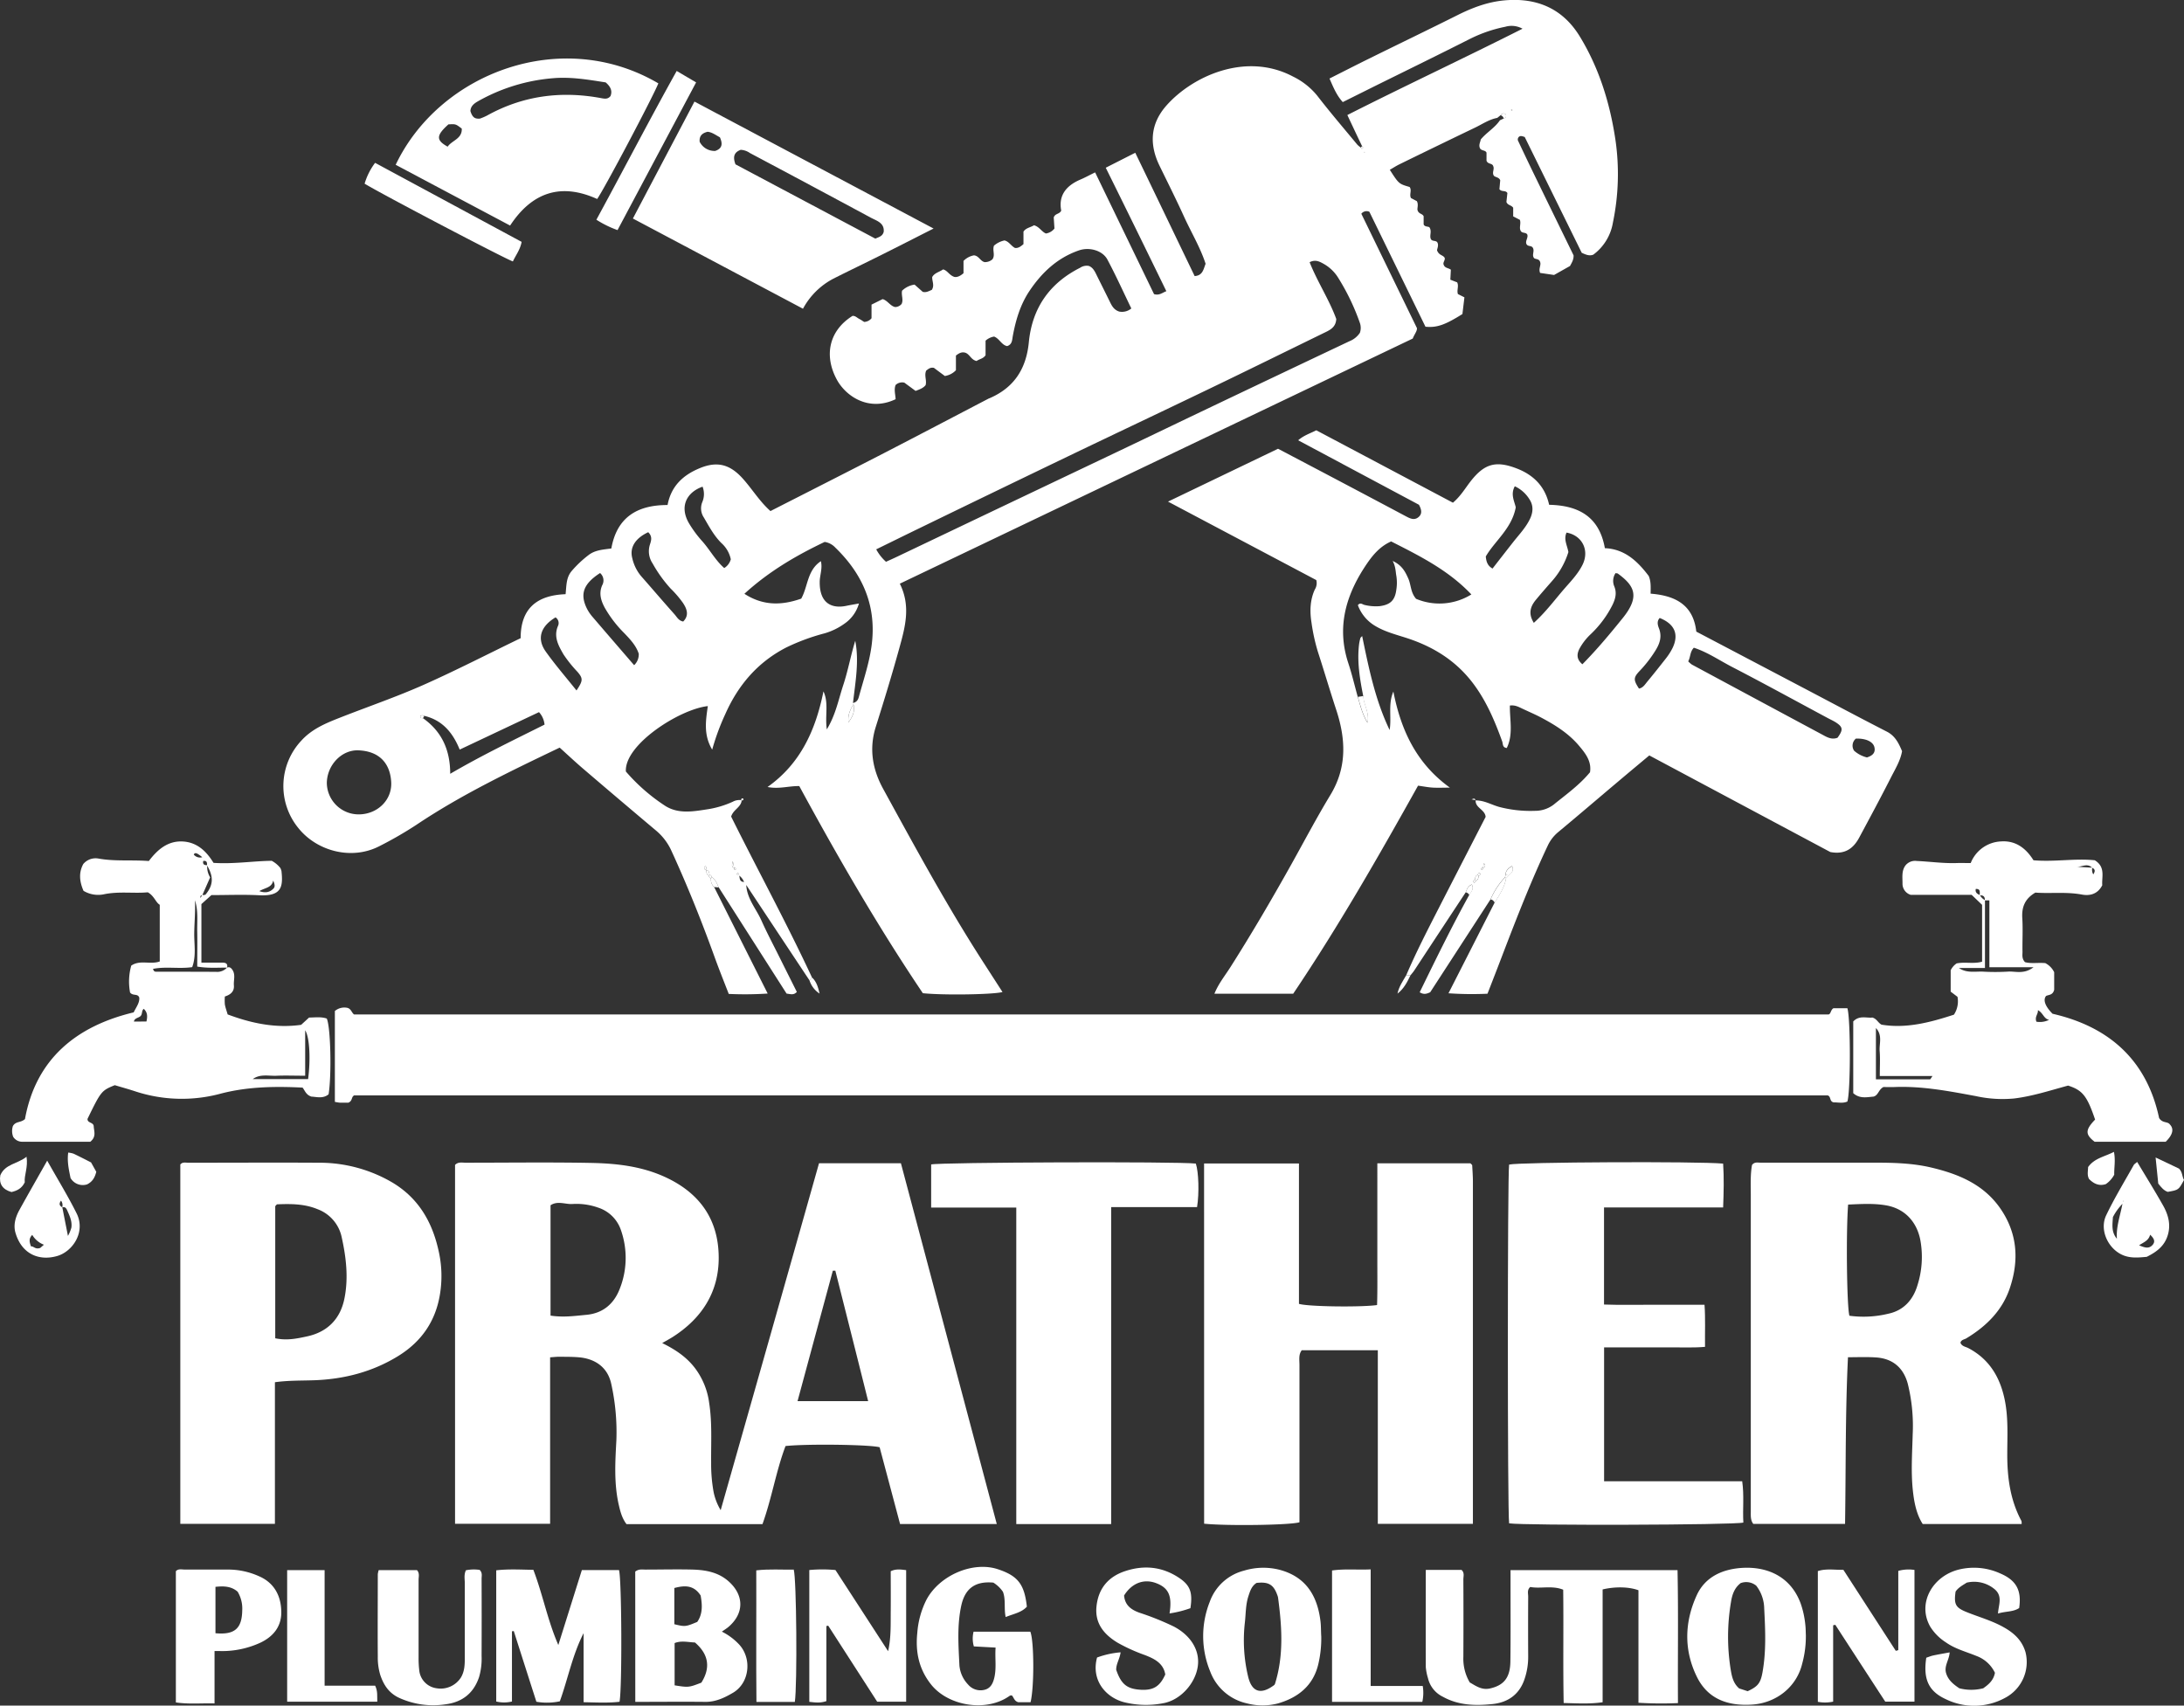 <?xml version="1.0" encoding="UTF-8"?> <svg xmlns="http://www.w3.org/2000/svg" viewBox="0 0 874.65 683.11"><rect x="0" y="0" width="874.65" height="683.11" fill="#333333" stroke="none"/><defs><style>.cls-1{fill:#fff;}</style></defs><g id="Layer_2" data-name="Layer 2"><g id="Layer_1-2" data-name="Layer 1"><path class="cls-1" d="M545.59,58.76c-1.92-4-3.84-8.08-6-12.69C562.63,34.4,586,23.48,609.74,11.5a9,9,0,0,0-6.9-.78,55.94,55.94,0,0,0-14.09,4.83c-12.61,6.38-25.32,12.59-38,18.86l-13,6.48c-2.49-2.74-3.76-5.9-5.31-9.44,5.61-2.82,11-5.6,16.5-8.29C560.54,17.43,572.22,11.81,583.83,6c6-3,12.17-5.3,18.92-5.87,12.91-1.09,23.21,3.39,30,14.59,7.7,12.67,12,26.59,14.19,41.2a95.41,95.41,0,0,1-1,33.23A20.05,20.05,0,0,1,638.08,102c-1.6.61-3,0-4.63-.76L610.63,54.88c-1.12-.4-1.74-.58-2.34-.07a1.44,1.44,0,0,0-.21,1.83q3.6,7.67,7.31,15.28c4.93,10.15,9.89,20.29,14.79,30.34.11,1.71-.74,3-1.42,4.27l-6.38,3.6-5.59-.82c-.7-1.59.38-3,.06-4.17-.37-1.59-1.7-1.2-2.46-1.74-1-1.2.13-2.6-.39-3.9s-1.76-.65-2.53-1.5c-.93-1.31.68-2.72.17-4.08-.64-1-2-.38-2.62-1.43-.74-1.35.19-2.86-.33-4.43L606,86.66V83.2c-.83-1.17-2.19-.9-2.71-2.32.11-1,.25-2.29.39-3.56-.69-1.23-2.29-.35-3.19-1.54.1-1.13.22-2.41.32-3.59-.51-1.19-1.7-1.13-2.46-1.71-1-1.21.21-2.6-.31-3.84-.35-1.41-2.2-.75-2.72-2.29V61.14c-.47-1.13-2.22-.64-2.69-1.92s.2-2.25.38-3.35c2.32-2.83,5.63-4.64,7.69-7.71l1.44-.66c.83-.33,1.3-.81.81-1.76-.82-.59-1.44-.28-2,.41l-1.33,1.07c-3.35.62-6.11,2.59-9.1,4q-15.06,7.23-30.06,14.58c-1.33.65-2.58,1.47-3.87,2.21,3.62,5.63,3.62,5.63,7.93,6.88,1,1.34-.21,2.92.53,4.42l2.38,1.26c.71,1.37.1,2.74.25,3.52.42,1.68,1.89,1.35,2.46,2.52v3.25c.41,1.07,1.71.76,2.3,1.16,1.09,1.61,0,3.16.53,4.59.44,1.16,1.79.59,2.57,1.34.87,1.31-.16,2.86,0,3.41.79,1.91,2.12,1.7,2.91,2.73.64.9-.81,2-.26,3,.46,1.32,1.93,1.22,2.85,1.93-.07,1.42-.14,2.71-.21,4l2.74,1.07c.75,1.57-.23,3.07.29,4.68l2.61,1.32c-.27,2.27-.54,4.54-.8,6.69-6.92,4.34-10.23,5.53-14.8,5.08L548.41,84.82a2.65,2.65,0,0,0-3.22.79l22.28,45.83c.06,1.22-1,2.39-1.7,4.16L360.36,233.77c4.49,9,2.12,17.43-.18,25.76-2.92,10.57-6.13,21.07-9.43,31.53-2.8,8.85-1.33,17.16,3,25,12.78,23.33,25.47,46.71,39.89,69.1l7.84,12.16c-3.53,1-23.5,1.35-31.9.47-17.88-26.54-34-54.43-49.48-82.95-4.1-.1-8.18,1.29-12.71.36,13.33-9.43,19.3-23,22.39-38.29,2.21,4.72.53,9.74,1.35,15.22,3.58-5.91,4.68-12,6.58-17.75s3-11.85,4.8-17.74c1.61,8.26.06,16.39-.9,24.93,1.92-.49,2.17-1.81,2.47-2.9,1.81-6.57,4-13.05,4.94-19.82,2.2-15.75-3.29-28.7-14.5-39.54a7.32,7.32,0,0,0-4.26-2.26C319,222.42,308,228.78,298.12,237.82c7.56,4.9,15,4.66,22.76,1.94,2.73-4.91,2.35-11.36,7.87-15,.71,2.91-.44,5.57-.47,8.24-.11,8.76,4.93,10.88,10.79,9.62,1.42-.3,2.85-.53,4.92-.91a14.55,14.55,0,0,1-5.69,8,26,26,0,0,1-8,3.93,84.14,84.14,0,0,0-15.41,5.68c-11.46,5.9-19.27,15.07-24.42,26.68a93.42,93.42,0,0,0-5.25,14.24c-3.55-5.93-2.56-11.7-1.75-17.44C272.1,284.06,250,298.26,250.65,309a74.39,74.39,0,0,0,15.74,13.75c5.16,3.29,11,2.3,16.54,1.44a38.32,38.32,0,0,0,10.5-3.07,5.63,5.63,0,0,1,3.36-.67l.23.22c-.33,2.7-3.35,3.57-4.21,6.38,10.62,21.38,22.21,42.6,32.41,64.52l-1.06,1.05q-12.66-19.08-25.3-38.17c.3,5.48,3.9,9.42,6,14.06,2.23,5,4.82,9.86,7.26,14.77,2.35,4.73,4.72,9.44,7,14-1.26,1.36-2.41.89-4.11.67l-27.16-42.52c-.72-1.48-1.21-3.1-2.71-4.05a1.3,1.3,0,0,0-1-1c-.13-.77-.07-1.65-1.14-1.85,0-.6,0-1.24-.57-1.66-.75.84-.34,1.35.49,1.74,0,.82,0,1.67.93,2.08a1.31,1.31,0,0,0,.87,1.14,4.21,4.21,0,0,0,1.29,3.47l21.43,42.63a138.68,138.68,0,0,1-15.59.15c-2-5.14-3.95-10-5.75-15C280.94,368.81,275.32,354.78,269,341a22.93,22.93,0,0,0-6.2-8.29q-14.71-12.37-29.32-24.88c-3.14-2.69-6.16-5.53-9.34-8.4-19.68,9.44-39.34,18.81-57.5,31A153.39,153.39,0,0,1,152,338.87c-11.09,5.77-25,2.1-32.46-7.16a26.58,26.58,0,0,1,1.19-35.13c4.18-4.6,9.7-6.9,15.27-9.09,11.14-4.39,22.49-8.26,33.42-13.1,13.2-5.85,26-12.48,39.09-18.79,0-12.22,6.85-17.2,18-17.62.36-3.42.19-6.59,2.4-9.24a43.86,43.86,0,0,1,6.87-6.48c2.61-2,5.84-2.14,9.05-2.59,2.22-12.51,10.4-17.43,22.52-17.4,1.4-7.54,6.18-12,12.87-14.75,7-2.91,12.11-1.57,17.26,4.17,3.77,4.19,6.69,9.11,11.08,13,15.18-7.74,30.3-15.4,45.36-23.16,14-7.23,28-14.59,42-21.89.15-.07.31-.12.46-.18,9.82-4.26,14.63-11.83,15.65-22.4,1.32-13.6,8.24-23.61,20.53-29.81a4.67,4.67,0,0,1,3.5-.74c1.71.64,2.47,2.32,3.28,4,1.7,3.43,3.42,6.84,5.1,10.28.82,1.67,1.63,3.3,3.79,4a5.8,5.8,0,0,0,4.84-1.25c-3.18-6.58-6.17-13.2-9.58-19.59-1.93-3.61-7.2-5.13-11.43-3.65-8.69,3-15,9-20,16.56-3.5,5.37-5.28,11.41-6.44,17.65-.3,1.61-.19,3.43-2.28,4.11-2.26-.45-3.06-3-5.22-3.82a6.65,6.65,0,0,0-3.42,1.65v5.82c-.95,1.45-2.58,1.52-3.58,2.32-2.26-.46-2.75-2.75-4.56-3.33-1.43-.42-2.55.23-3.73,1.15v5.87a7.72,7.72,0,0,1-4.44,2.31L374,147.32c-1.54-.26-2.24.51-3.05,1.08-.93,1.93.29,3.95-.27,5.87-1,1.22-2.4,1.68-4,2.3l-4.5-3.31a3.79,3.79,0,0,0-3.51.94c-.73,1.88-.05,3.86,0,5.69-10.84,5.15-20-1.29-23.55-7.87-5.32-9.85-2.93-19.74,6.3-25.5,1.11-.09,1.81.76,2.67,1.2s1.4.87,2,1.22a4,4,0,0,0,2.94-1.48V122l4.43-2.2c2,.52,3,2.73,5,3.17a3.39,3.39,0,0,0,2.63-1.25c.8-1.72-.23-3.57.18-5.3a9,9,0,0,1,5-2.43l3.27,2.9c1.48.39,2.59-.4,3.62-.78,1.18-1.83.09-3.44.17-5.15.93-1.68,2.87-2,4.36-3.06,1.76.42,2.43,2.31,4.49,3,1.13.24,2.42-.36,3.69-1.49v-4.91a7.82,7.82,0,0,1,4.16-2.23c2,.16,2.52,2.29,4.28,2.71a4.53,4.53,0,0,0,3.12-1.1c1.24-1.68-.07-3.62.64-5.49a9.3,9.3,0,0,1,4.21-2.09c1.81.42,2.58,2.15,4.18,3,1.32.19,2.34-.6,3.42-1.53v-5c1-1.54,2.93-1.7,4.2-2.55,2.19.6,3,2.53,4.78,3.3a5.32,5.32,0,0,0,3.43-2L422,87.09c.58-1.68,2.28-1.24,3-2.72-1.18-6.18,2.06-10.07,7.76-12.49,1.81-.77,3.54-1.73,5.82-2.84l23.59,48.76c2.12.61,3.21-.51,4.93-1.18C459,100,451,83.67,442.83,67.18l11.82-6c8,16.53,15.86,32.93,23.78,49.39,3.23-.2,3.53-2.71,4.39-4.93C480.66,99,477,93,474.13,86.65c-3.11-6.81-6.46-13.5-9.74-20.22-4.22-8.64-3.73-16.83,2.73-24.15,10.4-11.78,31.81-21.59,50.65-11.65a28.61,28.61,0,0,1,9.7,7.62c5.18,6.71,10.7,13.15,16.1,19.68a10,10,0,0,0,1.54,1.27c.07.36.29.46.57.21S545.92,58.91,545.59,58.76ZM293.92,347.57c.13.35,0,.9.69.76.23-.63-.16-.76-.64-.8-.11-.56-.21-1.12-.49-2.64C293,346.6,293,347.21,293.92,347.57Zm2,3a.84.84,0,0,0-.55-1c-.53.8,0,.9.61.93.4,1-.1,2.58,2,2.76A5.93,5.93,0,0,0,295.92,350.59ZM169.39,287.64c7.42,5.25,10.91,12.59,10.91,22.28,12.69-7.41,25.23-13.43,37.78-19.7a8.64,8.64,0,0,0-2.22-5l-31.76,15c-2.84-7-7.1-11.82-14.17-13.51-.6-.22-1.2-.41-1.66.19C168.38,287.62,168.89,287.62,169.39,287.64ZM354.83,225c1.56-.71,2.92-1.31,4.26-1.95l38.69-18.45q25.65-12.21,51.29-24.41c12.15-5.79,24.27-11.64,36.42-17.43q27.45-13.08,54.94-26.1a9,9,0,0,0,4.18-3.36,6,6,0,0,0,0-3.95,89.88,89.88,0,0,0-8.63-18,16.1,16.1,0,0,0-5.66-5.55c-1.75-1-3.5-2-5.84-.78,3.12,7.89,7.85,15,10.67,22.73-.18,3.54-2.78,4.54-5.17,5.71-15.53,7.58-31,15.21-46.61,22.71-18.56,8.94-37.19,17.73-55.76,26.66q-29.67,14.27-59.26,28.66c-5.78,2.8-11.55,5.65-17.44,8.53A18.07,18.07,0,0,0,354.83,225ZM143.75,326.17c7.33-.05,13.3-5.68,12.92-12.9-.39-7.38-4.59-12.4-13.1-12.75-6.84-.29-12.7,6.06-12.68,13.24A12.75,12.75,0,0,0,143.75,326.17Zm115.82-113c-5.17,2.43-7.51,6.13-6.34,10.45a17,17,0,0,0,3.48,7.08c4.5,5.1,8.9,10.28,13.43,15.35.95,1.06,1.63,2.56,3.47,2.88,2.52-2.53,1.43-5.17-.15-7.53a42,42,0,0,0-4.86-5.65,53.46,53.46,0,0,1-7.23-10.06,8.75,8.75,0,0,1-1.09-7.57C260.79,216.52,261.37,214.87,259.57,213.13Zm-3.76,48.68c-1-3.19-3.39-5.75-5.8-8.26a47.7,47.7,0,0,1-7.83-10.21c-1.55-2.89-2.41-5.8-1-9a3.9,3.9,0,0,0-.86-4.87c-6.73,4.35-8.21,8.48-5.16,14.46a16.81,16.81,0,0,0,2.26,3.24c5.45,6.37,10.93,12.7,16.54,19.21A6,6,0,0,0,255.81,261.81ZM292.67,224a12,12,0,0,0-3.8-6.53c-3-3-4.9-6.63-7-10.21a6.6,6.6,0,0,1-.62-6.15,8.23,8.23,0,0,0,.12-6.19c-6.4,2.25-9.4,8-5.39,14.75a45.94,45.94,0,0,0,5.32,7.17c3.05,3.45,5.25,7.62,8.74,10.67A5.92,5.92,0,0,0,292.67,224Zm-61.79,52.54c2.59-3.87,2.7-4.77.39-7.46a51.41,51.41,0,0,1-5.61-7c-2-3.48-4-7-2.25-11.26a2.72,2.72,0,0,0-.93-3.55c-6,3.6-7.59,8.52-3.92,13.69S226.54,271.12,230.88,276.54ZM339.8,289.33c1.37-2,2.75-4,2-7.27C340.22,284.63,339.45,286.81,339.8,289.33ZM605.71,44.1c-.09-.1-.17-.26-.26-.27s-.21.14-.31.22c.08.09.17.26.26.27S605.61,44.18,605.71,44.1ZM546.47,60.77l-.16.29.26,0Z"></path><path class="cls-1" d="M587,357.38Q576.68,373,566.37,388.71c-.45.68-1,1.29-1.51,1.93l-1.67-.09c4.06-9.45,8.78-18.58,13.46-27.72,6.12-11.95,12.27-23.88,18.32-35.66-.27-3-4.23-3.56-4-6.68l-.09.1c3.6-.11,6.64,1.9,10,2.72a49.64,49.64,0,0,0,13.84,1.44,12.26,12.26,0,0,0,7.46-2.46c5-4.08,10.33-7.83,14.59-13,.69-4.38-1.83-7.56-4.39-10.59-4-4.77-9.2-8.1-14.61-11-2.63-1.43-5.39-2.59-8.09-3.87-1.48-.69-2.92-1.53-5-1.25-.09,5.73,1.41,11.58-1.24,17-1.8-.16-1.48-1.64-1.84-2.63-3-8.28-6.4-16.35-11.83-23.47-6.94-9.1-16.13-14.67-26.81-18.07-4.11-1.31-8.27-2.39-12-4.59a16.16,16.16,0,0,1-7.16-8.44c1-1.27,1.85-.25,2.73-.08a19.1,19.1,0,0,0,5.94.48c4.32-.55,6.2-2.32,6.74-6.65a17.6,17.6,0,0,0,0-5.47c-.33-1.75-.21-3.58-1.47-6,3.76,1.76,5,4.28,6.21,6.94s.89,5.62,3.17,8.24a24.2,24.2,0,0,0,22.13-1.76c-9.2-9.73-20.67-15.41-32.12-21.23-4.22,1.86-7,5.05-9.34,8.38-8.51,12.27-12.75,25.47-7.8,40.44,1.46,4.41,2.52,8.95,3.76,13.43,1,3.34,1.73,6.8,3.9,10.39.8-4.32-1.62-7.31-1.7-10.72-1.37-6.86-2.53-13.74-1.66-20.78a17.65,17.65,0,0,1,.51-2.4c.08-.29.41-.49.72-.84,2.66,12.92,5.26,25.72,11,37.63.84-5.09-.7-10.31,1.5-15.4,3,15.29,9.08,28.7,22.63,38.48-2.58,0-4.62.1-6.64,0s-3.93-.5-6.11-.79C552.09,343,536,371.11,517.9,398H486.35c1.61-4,4.2-7.18,6.36-10.57,8.48-13.34,16.47-27,24.17-40.75,5.27-9.44,10.3-19,15.9-28.26,6.73-11.08,6.21-22.39,2.36-34.1-2.54-7.73-4.84-15.53-7.35-23.27a76.12,76.12,0,0,1-2.56-11.68c-.71-4.46-.62-9,1.32-13.24a4.8,4.8,0,0,0,.6-3.8l-59.38-31.43,44.06-21.17c7.79,4.1,15.85,8.33,23.9,12.58q13.68,7.22,27.32,14.48c1.7.9,3.38,1.74,5.07.29,1.54-1.31,1.17-3,.15-4.91l-48.38-25.83c2.31-2,4.81-2.75,7.26-4l54.72,29c3.08-2.6,4.92-5.8,7.13-8.63,5.44-6.94,10-8.3,18.3-5.13,6.8,2.59,11.45,7.17,13.1,14.6,11.7.24,20.08,4.69,22.32,17.38,8,.32,13.16,5.31,17.56,11.13.94,2.23.79,4.4.76,7.08,9.57.75,17.09,4.26,18.29,15.2l42.35,22.26c11.33,5.95,22.64,12,34,17.82,3.26,1.68,4.69,4.54,6.06,7.81-.63,3.7-2.65,7-4.37,10.37-4.13,8.14-8.47,16.19-12.79,24.24-2.32,4.33-5.7,6.9-11.58,5.78l-72.49-38.69c-4.59,3.84-8.91,7.44-13.2,11.07-7.76,6.54-15.46,13.15-23.27,19.63a15.59,15.59,0,0,0-4.21,5.46c-6.67,14.14-12.35,28.69-17.94,43.28-2,5.27-4.06,10.54-6.18,16a135.29,135.29,0,0,1-15.62-.18c6.36-12.48,12.42-24.41,18.49-36.34,1.91-3.06,3.93-6.08,4.57-9.74l1.14-1.2c1.09-1,2.13-1.95,1.25-3.68-1.45.79-2.55,1.78-2.64,3.54,0,.31-.1.62-.17.93a30.52,30.52,0,0,0-5.83,8.91l-24.14,37.18c-1.48.66-2.56,1-4.2,0,6.39-13.08,12.78-26.21,19.85-39,.64-1.27,2.06-2.39,1-4.17C587.83,354.91,587.47,356.19,587,357.38Zm4.78-7c-.9.34-1,1.13-1.08,1.92-.47.3-1,.58-.32,1.34l.8-.86c.81-.42.9-1.21,1-2,.43-.22.81-.46.51-1.07C592.09,349.51,592,350,591.77,350.37Zm2.19-2.8c.79-.37,1.17-.86.31-1.86-.14.72-.25,1.27-.36,1.82-.46.05-.84.17-.62.78C593.93,348.44,593.85,347.92,594,347.57Zm82.14-82.68a10.1,10.1,0,0,0,1.47,1.28q26.32,14.16,52.66,28.29c1.79,1,3.56,1.82,5.66,1,2.25-3.09,2.2-4.21-.46-6-1.1-.73-2.33-1.27-3.5-1.9-12.74-6.83-25.4-13.79-38.23-20.43-5.09-2.63-9.87-5.94-15.36-7.72C676.77,261.07,677.06,263.08,676.1,264.89Zm-61.84-15.44c5-4.53,8.56-9.49,12.58-14.07,2.5-2.85,5.14-5.65,6.87-9.08,2.94-5.81,0-11.85-6.35-13-1.25,2.69.29,5.16.74,7.8a31.67,31.67,0,0,1-6.51,11.56c-2.18,2.49-4.39,5-6.48,7.53S611.85,245.57,614.26,249.45ZM647,229.54a5.61,5.61,0,0,0-.46,5.44c1,2.54.4,4.84-.71,7.17A42.28,42.28,0,0,1,637.05,254a23.06,23.06,0,0,0-4.53,5.87c-1.16,2.29-1.07,4.29,1.2,6.18,5.91-6,11.09-12.22,16.16-18.51,7.17-8.88,4.47-13.1-2-17.84C647.77,229.63,647.57,229.65,647,229.54Zm-49.28-1.81c2.72-3.5,5.44-7,8.21-10.53,2.36-3,5-5.74,6.71-9.2,1.37-2.76,1.55-5.5-.14-8.05a13.61,13.61,0,0,0-5.85-5.19c-1.79,3.24-.15,6,.38,8.44-1.58,8.5-8.37,13.41-12,19.67C595.24,225.18,595.84,226.64,597.75,227.73Zm58.63,48.06c1.64-.28,2.43-1.65,3.35-2.77,2.54-3.06,5-6.17,7.47-9.32a24,24,0,0,0,2.67-4.19c2.62-5.49.81-9.61-5.16-12-1.24,1.32-.8,2.86-.28,4.2,1.2,3.13.39,5.82-1.23,8.52a49.55,49.55,0,0,1-6.68,8.65C654.09,271.46,654.2,272.42,656.38,275.79Zm86.93,20a3.67,3.67,0,0,0-.76,4.87,12,12,0,0,0,5.15,2.7c2.28-.71,3.49-1.9,3-4.07S747.37,295.7,743.31,295.82Z"></path><path class="cls-1" d="M399.19,610.39H360.46l-8.18-30.73c-3.52-1.08-29.14-1.44-37.69-.5-3.79,10-5.49,20.87-9.23,31.27H250.9c-1.8-2.36-2.49-5.07-3.12-7.83-1.93-8.54-1.4-17.15-.93-25.77a89.34,89.34,0,0,0-2-22.3c-1.47-7.35-7.06-10.4-13-10.91-2.65-.23-5.33-.19-8-.22-1,0-2,.12-3.54.23v66.66H182.24V466.57c1.23-1.31,2.82-.89,4.27-.89,16.66,0,33.32-.23,50,.08,10.13.19,20.17,1.26,29.66,5.57,14,6.36,21.61,17.06,21.66,32.32.05,13.85-6.76,24.35-18.35,31.78-1.25.8-2.56,1.49-4.28,2.49,5.21,2.55,9.63,5.51,13,9.86A29.44,29.44,0,0,1,284,561.85c1.25,7.95.72,15.94.8,23.92a62.33,62.33,0,0,0,1,11.88,22.92,22.92,0,0,0,2.82,7.19C301.9,558.12,315,512,328,465.9H360.8C373.56,513.91,386.28,561.8,399.19,610.39ZM220.48,526.92c5.22.79,9.81.11,14.41-.32,6.45-.61,10.8-4.25,13.14-10a33.56,33.56,0,0,0,.68-23.81,14.26,14.26,0,0,0-9.19-9.13,25.81,25.81,0,0,0-10.27-1.44c-2.89.18-5.92-1.4-8.77.51Zm114-18h-.94c-4.68,17.29-9.36,34.58-14.14,52.26h28.28C343.28,543.56,338.9,526.23,334.53,508.91Z"></path><path class="cls-1" d="M141.8,438.73c-1.21.71-.53,2.17-2.3,2.92-.65,0-2,0-3.28,0a17.8,17.8,0,0,1-2.11-.34V404.92a5.88,5.88,0,0,1,4.93-1.28c1.62.39,1.69,1.85,2.75,2.67h590.5c1-.21.81-1.86,2-2.51h5.55c1.32,4.14,1.32,33.31,0,37.38-1.87.84-3.87.27-5.42.35-1.88-.36-1-2.27-2.43-2.8Z"></path><path class="cls-1" d="M482.21,466h38v56.21c3.52,1.12,24.66,1.41,31.28.48.2-6.13.1-12.4.11-18.66V465.91h37.25a5.7,5.7,0,0,1,.47.44c.11.11.26.25.27.39.11,2.15.28,4.3.28,6.46,0,45.6,0,91.21,0,137.12H551.79V540.8H521.32c-1.33,1.72-.91,3.92-.91,6q0,29,0,58v4.89c-3.63,1.15-29,1.51-38.18.57Z"></path><path class="cls-1" d="M740.08,543.59c-1.09,22.34-.82,44.42-1.17,66.75H702.16c-1.16-1.48-1-3.32-1-5.12q0-63.24,0-126.49c0-4.11-.22-8.27.49-12.14,1-1.32,2.3-.93,3.4-.93,15.17,0,30.33,0,45.5,0,7.67,0,15.36.18,22.82,1.94,10.65,2.52,20.62,6.52,27.36,15.89,7.16,10,8,20.93,4.22,32.26-3,9.08-9.45,15.43-17.5,20.29-.8.48-2,.51-2.33,1.73.53,1.45,2,1.57,3.13,2.15,8.46,4.43,12.77,11.72,14.62,20.81,1.48,7.26,1,14.62,1,21.91,0,9.32,1.23,18.22,5.67,26.51a4,4,0,0,1,.08,1.23H770c-2.68-4.22-3.49-9.14-4-14-.71-7.31-.19-14.65,0-22a69.86,69.86,0,0,0-2-20.27c-1.79-6.5-6.21-10.08-12.9-10.45C747.55,543.43,744.05,543.59,740.08,543.59Zm.06-61.14c-.87,11-.53,40.75.51,44.52a42,42,0,0,0,15.71-.84c6-1.3,9.79-5.51,11.53-11.32a37.42,37.42,0,0,0,1.16-18.19c-1.33-6.84-5.82-12.5-13.78-13.87C750.38,481.91,745.38,482.21,740.14,482.45Z"></path><path class="cls-1" d="M110.1,553.6v56.73H72.21V466.4c.87-1.09,2.13-.71,3.24-.71,17.32,0,34.65-.11,52,0a57.66,57.66,0,0,1,29.49,7.81c11,6.49,16.5,16.53,18.94,28.54a45.07,45.07,0,0,1,.39,15.85c-1.67,11.18-7.5,19.5-16.85,25.25-10.07,6.19-21.19,9.15-33.09,9.65C121.06,553,115.74,552.82,110.1,553.6Zm.13-17.6c4.76,1,8.89.08,12.89-.79,8-1.77,13.12-6.91,14.79-15,1.7-8.29.73-16.56-1.07-24.7a15.31,15.31,0,0,0-9.69-11.22c-5.22-2.16-10.64-2.16-16.11-1.94-.25,0-.48.42-.81.74Z"></path><path class="cls-1" d="M642.41,593.27h55.31c.82,5.76.14,11.19.46,16.54-3.71,1-87.64,1.22-93.81.31-.67-4.54-.67-139.67,0-143.69,3.56-1,75.82-1.34,85.71-.39.37,5.63.24,11.33,0,17.55H642.38v38.89c6.67.25,13.28.06,19.87.09s13.26,0,20.38,0c.4,5.67.12,10.94.2,16.86-4.52.41-9,.18-13.36.21s-9,0-13.5,0H642.41Z"></path><path class="cls-1" d="M445,610.42H407V483.64H372.91V466.38c3.22-.88,98.92-1.23,106-.35,1.13,3.35,1.4,11.83.49,17.42H445c0,21.44,0,42.52,0,63.6Z"></path><path class="cls-1" d="M783.94,399.24l-2.73-2.07v-8.56a6.89,6.89,0,0,1,2.4-2.76c3.44-.67,6.81.29,10.18-.68V362.4l-4.18-4H765.22a4.64,4.64,0,0,1-3.3-4.62c0-2.49-.42-5.08,1.24-7.23a4.9,4.9,0,0,1,4.43-1.72c5.3.24,10.57,1,15.89.84,1.83-.07,3.66,0,5.75,0A13.69,13.69,0,0,1,801.37,337c5.85-.42,10,2.73,13,7.55,8.38.73,16.65-.83,24.55,0,4.41,2.72,2.72,6.67,3,10-1.84,3.6-5,4.33-8.19,3.73-6.29-1.17-12.6-.32-18.6-.78-4.18,2.42-5.52,5.79-5.24,10.23s0,9,.08,13.49c0,1.3-.33,2.69,1,4.13,2.44.68,5.28.14,8.12.39a8,8,0,0,1,3.57,3.64v7.06c-.6,2.27-2.28,1.9-3.27,2.48-1.28,1.65-.26,4.2,2.61,7.1,23.33,5.34,37.88,19.21,42.68,41.77,1.38,2.17,3.43,1.28,4.32,2.58,1.72,1.79,1.16,4.14-1.67,6.91H838.85c-3.8-2.93-3.78-4.73.2-8.87-3.22-9.47-5-11.74-10.82-13.62-7.14,1.93-14.17,4.26-21.64,5.17a49.52,49.52,0,0,1-15.27-.95c-10.78-2-21.51-4.07-32.54-3.64-1.66.07-3.32,0-4.51,0-2,1.06-2,3.28-3.93,3.83-2.71.23-5.54.95-8.15-1.37V409.11c2.43-2.59,5.38-1.28,7.66-1.57,1.81.52,2.2,2.06,3.66,2.85,9.87,1.64,19.45-.87,29-4A9.71,9.71,0,0,0,783.94,399.24Zm9-40.72a4.65,4.65,0,0,0,2,2v27.17H784.5c3.07,2.12,6.36,1.35,9.55,1.46a86.91,86.91,0,0,0,10,0c3.08-.24,6.44,1.23,10.35-1.77H796.71V360.62h-1.83c.1-1.44-.55-2.13-2-2-.15-1.09.51-2.68-1.62-2.59C790.94,357.47,791.87,358.05,793,358.52Zm45-11a3.5,3.5,0,0,0,.39,2.69c.63-1,1-2-.45-2.64-2-2.07-4.25-.21-6.37-.42Zm-86.67,64.26v20.51c7.46,0,14.56,0,21.67,0,.17,0,.34-.43,1-1.34H752.82c0-3.78.19-6.91-.05-10C752.54,418,754,414.71,751.31,411.78Zm64.22-2.59a8.09,8.09,0,0,0,5.13-.74c-2.14-.39-2.38-2.79-4.48-3.87C816.28,406.28,814.79,407.09,815.53,409.19Z"></path><path class="cls-1" d="M90.93,387.52c1-.39,1.59.13,2.09.83,1.41,2,.47,4.21.65,6.32.22,2.58-1.54,3.78-3.62,4.44a19.54,19.54,0,0,0,0,3.18c.23,1.29.7,2.54,1.12,4,9.48,3.55,19.19,5.61,29.43,4.17l3.18-2.92c2.28,0,4.74-.4,7.08.4,1.55,3.35,2,22.35.74,30.34-2.26,1.89-4.91,1-6.88.93-2.19-.71-2.55-2.34-3.54-3.61-10.93-.54-21.8-.41-32.58,2.36a59.65,59.65,0,0,1-34.25-.8c-2.82-.93-5.69-1.72-8.38-2.53-5.32,2.15-5.54,2.42-10.92,13.49-.11,1.75,2.37,1.28,2.48,2.95.1,2,1.15,4.18-1.36,6.21H8.65a4.19,4.19,0,0,1-3.38-2,6.41,6.41,0,0,1-.1-4.29c1.16-2,3.09-1.23,4.83-2.78,4.35-24,20.49-37.23,43.53-42.74,1.11-2.24,2.41-3.84,2.25-5.9-.61-1.79-2.55-.55-3.69-2.07a23.66,23.66,0,0,1,.47-10.75c3.52-2.44,7.61-.31,11.42-1.67v-22.7c-1.68-1-2.21-3.59-4.8-5-5.5.53-11.46-.45-17.41.76a11.4,11.4,0,0,1-8.32-1.35c-1.55-3.53-2.05-7.17-.09-10.75a6.43,6.43,0,0,1,6-2.19c6.6,1.21,13.27.47,20.24,1,3.36-4.41,7.44-8.11,13.5-7.83,5.85.27,9.62,4,12.41,8.57,8.06.53,15.8-.73,23.3-.83a11,11,0,0,1,3.48,2.91,6.3,6.3,0,0,1,.43,1.17c.7,6.4.06,10.2-9,9.72-6.31-.33-12.64-.06-19.06-.06l-4,3.6v23.44c3,0,5.65,0,8.28,0,1.27,0,2.39.24,2,2-3.91,0-7.83.3-11.95-.42,0-4.76.08-9.23,0-13.71-.11-4.28.48-8.63-.92-12.83.22,4.35-.21,8.66-.28,13-.08,4.57.87,9.25-.82,13.77-5.29.77-10.53-.34-15.69.7.29,1,.7,1.13,1.23,1.13q12,0,24,.05A5.25,5.25,0,0,0,90.93,387.52Zm-8-40.93c0-1,0-2-1.53-1.77-.32,1.47.52,1.7,1.6,1.69a8,8,0,0,0,1.16,4.89L81,358.58c-.38.07-.9,0-.7,1.07l.63-1.14c.48-.07,1.18,0,1.41-.25C85.46,354.48,85.6,351.16,82.91,346.59Zm39.29,84.25c-4.36,0-7.84-.14-11.31,0-3.24.18-6.66-.85-9.69,1.35h22.17c1-7.58.68-16.62-1.17-19.55ZM58.65,409.13c.44-2,.48-3.64-1.08-5.07-1,.79-.4,2.19-1.41,3-.86.68-2.3.72-2.53,2.09Zm45.21-52.23c2.57.93,4.27.38,5.64-1,.78-.77.51-1.84-.09-3.23C108.82,355.59,106.23,355.49,103.86,356.9ZM81,343.33a12.4,12.4,0,0,0-1.91-1.39c-.46-.21-1.14-.51-1.48.35A3.27,3.27,0,0,0,81,343.33Z"></path><path class="cls-1" d="M373.88,91.53c-7.59,3.84-14.23,7.24-20.91,10.58-6.38,3.19-12.83,6.27-19.2,9.49a29.16,29.16,0,0,0-12.19,12.05L253.46,87.52c8.25-15.68,16.34-31,24.66-46.83ZM294.55,65.82l56,29.75c1.61-.69,2.91-1,3.36-2.73.32-3.62-2.85-4.41-5.21-5.68q-24.14-13-48.35-25.86A7.22,7.22,0,0,0,296.66,60C294.13,60.93,293.34,62.62,294.55,65.82ZM288.31,55c-1.73-.94-3.19-2.07-4.94-2.22-2.12.52-3.38,1.6-3.17,4a6.66,6.66,0,0,0,6.22,3.67C289.18,59.52,289.53,57.71,288.31,55Z"></path><path class="cls-1" d="M239.15,79.7c-14.35-6.51-26-2.85-34.86,10.64L158.46,66C176.05,29.09,225,10.66,263.66,33.39,261.24,39.3,242.09,75.55,239.15,79.7ZM242.56,33c-7.12-1.11-14.09-2.31-21.28-1.66a73,73,0,0,0-29.72,9.14c-1.67.94-3.08,2-3.17,4,.48,1.54,1.13,2.84,2.63,3a4.12,4.12,0,0,0,1.26,0A24.46,24.46,0,0,0,195,46.31c14.39-8,29.71-10,45.78-7,1.33.24,2.65.51,3.72-.84C245.31,36.4,244.55,34.71,242.56,33ZM179.28,58.74c1.69-2.52,5.85-3.11,5.65-7.23-2.42-1.86-2.42-1.86-5.34-1.7C174.67,54.22,174.54,56.14,179.28,58.74Z"></path><path class="cls-1" d="M571,628.77h14.31c1.28,1.14.74,2.56.74,3.81q.08,15.49,0,31a18.64,18.64,0,0,0,2.56,10.25c2.4,1.37,4.78,3.17,8.11,2.42,5.55-1.25,8.08-4.32,8.16-10.81.13-10,.06-20,.06-30,0-2.12,0-4.24,0-6.58h66.88c.36,17.57.06,35.13.17,53.25a149.39,149.39,0,0,1-15.82-.13V636.92c-3.78-1.41-9.35-1.52-14.35-.33v45.18c-5.24.77-10.1.43-15.6.31-.3-15.28,0-30.19-.19-45.38-4.43-1.8-9-.31-13.2-1.09-1.34,1.19-.81,2.62-.82,3.88q-.07,12,0,24a27.41,27.41,0,0,1-1.4,8.82c-2,6.21-6.55,9.52-12.84,10.18-6.82.71-13.61.59-19.91-2.91a11.07,11.07,0,0,1-6-7.52,21.17,21.17,0,0,1-.86-4.39C570.94,654.86,571,642.05,571,628.77Z"></path><path class="cls-1" d="M233.72,681.76V654.1c-4.48,8.75-6.27,18.3-9.52,27.3a24.75,24.75,0,0,1-9.39.17q-4.55-14.19-9.05-28.31l-.73.1v28.12a13.54,13.54,0,0,1-6.3,0V628.93c5.19-.59,10.1-.24,14.87-.2,3.82,10,5.67,20.2,10,30.12,3.2-10.19,6.28-20,9.42-30h14.88c1.08,3.48,1.29,47.17.21,52.73C243.55,682.12,238.84,681.85,233.72,681.76Z"></path><path class="cls-1" d="M254.4,629.44c1.48-1.14,2.86-.79,4.14-.8,6.33,0,12.66-.17,19,0,5.19.17,10.22,1.09,14.33,4.78,6.13,5.51,6.17,12.69,0,18.07-.74.65-1.59,1.17-2.78,2a24.26,24.26,0,0,1,7.05,5.29c5.05,5.65,4,15.22-2.48,19.13-3.38,2-7,3.76-11.18,3.71-9.28-.1-18.56,0-28.06,0Zm23.92,28.4c-2.73-.1-5.47-.86-8.15.24V675c5.55.88,5.68.87,10.71-1.07C284.61,668,283.88,662.62,278.32,657.84Zm-8.26-7.32c4.32,1.07,4.56,1,9.17-.92,2.29-3.26,2-7,1.36-10.58-2.75-4.26-6.45-4.09-10.53-3Z"></path><path class="cls-1" d="M529.14,655.45A44.88,44.88,0,0,1,528,666.33c-2,8.76-8.1,13.56-16.18,15.91a24.49,24.49,0,0,1-12.38,0,20.38,20.38,0,0,1-14.81-12.87,37.1,37.1,0,0,1-.18-27.73,19.74,19.74,0,0,1,13.77-12.58,26.41,26.41,0,0,1,14.18-.35c10.07,2.67,15.14,9.76,16.44,20.72C529.07,651.45,529,653.46,529.14,655.45Zm-18.79,19.39a2,2,0,0,0,.25-.42c3.59-11.4,2.78-23,1.24-34.54a4.53,4.53,0,0,0-.29-1c-1.51-4.25-3.53-5.43-8.33-4.9-2,1.27-2.59,3.28-3.28,5.38-1.09,3.39-1,6.9-1.38,10.35a62.69,62.69,0,0,0,1.28,21.76C501.34,677.83,505.07,678.85,510.35,674.84Z"></path><path class="cls-1" d="M723.21,654.87a41.24,41.24,0,0,1-1.44,11.35c-2.2,9.38-10.35,15.85-20.07,16.49s-17.74-2.2-22.12-11.1c-5.27-10.68-5-21.93-.06-32.71,3.47-7.56,10.65-10.52,18.36-10.95,9.59-.53,19.15,3.2,23.24,14.22a36.81,36.81,0,0,1,1.89,8.72C723.16,652.21,723.15,653.54,723.21,654.87Zm-26-20.89c-2.64,1.94-3.55,4.81-4,7.77a83,83,0,0,0-.06,27.2c.45,2.58,1,5.25,3.35,7.29l3.41,1.11c4-1.87,5.12-3.16,5.9-7.36,1.57-8.55,1.17-17.18.72-25.78a15.35,15.35,0,0,0-3.18-9.11A6.31,6.31,0,0,0,697.26,634Z"></path><path class="cls-1" d="M412.72,681.76h-4.93c-1.62-.47-1.75-1.85-2.5-2.66-.56-.21-.94.1-1.35.38-9.2,6.25-24.27,3.82-31.14-4.92-4.79-6.1-6.24-12.93-5.44-20.56a35.11,35.11,0,0,1,3.7-13.35c5.28-9.79,18.63-15.46,28.58-12.15,8,2.65,10.62,6,11.6,15-2.15,2.37-5.3,2.84-8.49,4.15-.74-3.51.1-6.9-1.08-10.1a12.72,12.72,0,0,0-3.86-3.69c-7.29-.67-11.37,2.36-12.86,9.3-1.7,7.93-1.1,15.92-.72,23.89a12.56,12.56,0,0,0,3.44,7.59,6.51,6.51,0,0,0,6.25,2.23c2.66-.49,3.7-2.45,4.28-4.92.93-3.95.2-7.87.52-12.07l-8.71-.47a11.34,11.34,0,0,1-.11-5.9h22.72C414.12,657,414.25,675.43,412.72,681.76Z"></path><path class="cls-1" d="M85.92,661.25v21c-5.41-.15-10.32.38-15.49-.41V629.28c1-1.09,2.41-.64,3.68-.65,5.82,0,11.64,0,17.47,0a30,30,0,0,1,12.07,2.64c6.26,2.67,8.93,8,9,14.31.1,5.78-3.14,9.9-8.48,12.39a36.79,36.79,0,0,1-13.41,3.27C89.34,661.32,87.88,661.25,85.92,661.25Zm.37-25.7v18.58c7.65.71,10.6-1.86,10.72-9.14a13.09,13.09,0,0,0-1.84-7.49C92.61,635.28,89.67,635.2,86.29,635.55Z"></path><path class="cls-1" d="M324.11,628.82a55.49,55.49,0,0,1,10.47,0q10.59,16.3,21.09,32.51c1.23-5.45,1-10.79,1.05-16.12s0-10.62,0-15.92c2.14-1,4-.69,6.18-.43v52.7H351.3L331.68,651.1l-.73.15v30.07c-2.49.85-4.53.54-6.84.29Z"></path><path class="cls-1" d="M760.23,660.9V629.16a15.41,15.41,0,0,1,6.48-.38v52.74H755c-6.52-10-13.27-20.39-20-30.76l-.86.19v30.58a15.47,15.47,0,0,1-6.13.07V629.24c3.43-1.09,6.74-.41,10.22-.52l21,32.46Z"></path><path class="cls-1" d="M186.58,628.92a15.59,15.59,0,0,1,5.52-.15c1.17,1.16.77,2.39.77,3.5q.06,15.5,0,31a26.21,26.21,0,0,1-1,8.39c-2.17,6.51-6.75,10.09-13.45,10.94a32.78,32.78,0,0,1-18.9-2.74c-4-2-5.94-5.23-7.22-9a23.94,23.94,0,0,1-1-7.37c-.09-11,0-22,0-33a8.54,8.54,0,0,1,.36-1.62H167c1.12,1.22.64,2.62.64,3.89,0,10.33,0,20.65,0,31a39.36,39.36,0,0,0,.24,5,8.05,8.05,0,0,0,6.95,7.41,9.64,9.64,0,0,0,9.8-4.37c1.41-2.42,1.51-5,1.51-7.73,0-10,0-20,0-30C186.14,632.44,185.74,630.76,186.58,628.92Z"></path><path class="cls-1" d="M476.74,644.1a43,43,0,0,1-8.36,2.1c1.11-7.09-.38-10.29-5.5-12.18-4.89-1.79-9.65.08-12.71,5,.32,3.76,2.64,5.62,6.08,6.87a109.86,109.86,0,0,1,13.86,5.57c6.86,3.61,10.51,9.65,9.57,16-1,6.85-7,13.54-13.93,14.72a36.1,36.1,0,0,1-15.84-.49c-7.15-2-13-8.78-10.56-17.83a35.37,35.37,0,0,1,9.43-2.08c-.34,2.64-1.82,4.63-1.76,7,2,5.82,4.32,7.68,9.93,8,5,.24,7.56-1.34,9.72-6.12-.75-4.57-4.44-6.34-8.16-7.78a70.32,70.32,0,0,1-10.84-4.9c-5.55-3.33-9.24-7.78-8.55-14.54.71-7.08,4.6-11.92,11.49-14.19,7.36-2.43,14.41-1.84,21,2.32C476.63,634.74,477.73,637.62,476.74,644.1Z"></path><path class="cls-1" d="M784.67,676.18a19.19,19.19,0,0,0,9.58,0c2.07-1.47,4.13-3.12,4.68-6.21a13.26,13.26,0,0,0-7.41-6.74c-4.13-1.7-8.52-2.8-12.25-5.45a20.14,20.14,0,0,1-6.25-6.28c-5.38-9.45,1.05-20.39,11.62-22.91a25.44,25.44,0,0,1,16.5,1.63c6.32,2.72,8.54,6.71,7.5,13.82-2.46,1.64-5.44,1.24-8.48,2.21.18-3.47,2.1-7.08-1.59-9.94a12.81,12.81,0,0,0-10.94-2.44c-1.51,1-3.32,1.89-4.46,3.58-.72,5.09,0,6.39,4.25,8.14,4.91,2,10.08,3.41,14.76,6,4.17,2.28,7.56,5.22,9,10.14a16.2,16.2,0,0,1-8,18.19,25.88,25.88,0,0,1-24,.59c-7-3.23-9-8.23-7.74-16.57.86-.28,1.77-.67,2.71-.88,2.08-.45,4.19-.8,6.65-1.26-.17,3-2.25,5.36-1.45,8.22S782.31,674.61,784.67,676.18Z"></path><path class="cls-1" d="M533.46,629c5.22-.74,10.13-.18,15.47-.44v46.7h20.85a16.84,16.84,0,0,1-.17,6.37H533.46Z"></path><path class="cls-1" d="M115,681.54V628.86h15v46.27h20.24c1.09,2.26.77,4.18.85,6.41Z"></path><path class="cls-1" d="M318.32,681.64H302.94c-.18-17.45,0-34.95-.07-52.69,5.27-.61,10.19-.2,15-.31C319,632.21,319.32,674.81,318.32,681.64Z"></path><path class="cls-1" d="M271,28.42,278.78,33,247.31,92.16A41.61,41.61,0,0,1,238.84,88C249.67,68.11,260,48.16,271,28.42Z"></path><path class="cls-1" d="M208.9,96.87c-.57,3.14-2.36,5.35-3.5,7.84-3.64-1.31-52.9-27.15-59.38-31.15a26.31,26.31,0,0,1,4.2-8.34Z"></path><path class="cls-1" d="M855.9,465.37c3.64,6.09,7.14,11.7,10.38,17.46,2.25,4,3.32,8.25,1.53,12.85-1.51,3.87-4.59,5.95-8.08,7.7-3.48.32-6.93.68-10.25-1-5.51-2.8-8.67-10-6-15.63,3.28-6.86,7.26-13.4,11-20.06C854.68,466.27,855.17,466,855.9,465.37Zm-8.12,30.77c-.35-4.67,1.22-8.87,2.23-14a22.18,22.18,0,0,0-3.83,5.32C846,490.45,845.47,493.42,847.78,496.14Zm13.3-1.62c-.58,2.36-2.54,3-4.42,4.23,2.32,1,4,1.5,5.45-.19C863.13,497.36,862.85,496.13,861.08,494.52Zm-10.8-13.47.21.19,0-.32Z"></path><path class="cls-1" d="M18.9,464.86c4.27,7.59,8.34,14.21,11.79,21.13,3.74,7.52-1.69,15.37-7.9,17.09-7.1,2-14.07-.72-16.59-9.32-.92-3.14,0-6.29,1.55-9.11C11.26,478.29,14.87,472,18.9,464.86Zm6,18.72a3,3,0,0,0-.47-2.71c-.78,1.1-.79,2,.52,2.67L27.21,495a15.39,15.39,0,0,0,1.38-3.34c.33-2.37-.59-4.5-1.55-6.6C26.61,484.05,26.21,483.18,24.91,483.58Zm-7.32,14.95a9.35,9.35,0,0,1-4.67-3.94c-1.52,1.57-1.07,2.93-.51,4.61,1.08-.17,1.67,1.34,3.72.61Z"></path><path class="cls-1" d="M34.88,474.36a5.67,5.67,0,0,1-6.63-2.55c-.65-3.22-1.43-6.55-.93-10.19a10.62,10.62,0,0,1,2.15.45c2.37,1.13,4.71,2.33,7,3.5l2.09,3.75C38,471.54,37.1,473.26,34.88,474.36Z"></path><path class="cls-1" d="M846.71,470.48a10.6,10.6,0,0,1-3.38,3.78c-2.71.87-4.83-.17-6.7-2.05-.86-1.57-.41-3.21-.38-4.79,2.57-3.6,6.66-4.15,10.34-6.08C847.29,464.72,846.63,467.66,846.71,470.48Z"></path><path class="cls-1" d="M874.65,472.59c-2.14,4-2.14,4-6.51,4.77-1.61-.54-2.63-1.84-3.8-3.32-.32-3.17-.66-6.53-1.06-10.45l9.37,4.45C874.1,469.45,873.8,471.13,874.65,472.59Z"></path><path class="cls-1" d="M10.63,463.3c.67,4.26-1,7.36-.72,10.25-1.2,2.48-3.09,3.35-5.3,3.88-3.56-1-5.08-3.24-4.48-6.72C2.1,466.14,6.91,466.24,10.63,463.3Z"></path><path class="cls-1" d="M596.92,360.29a30.52,30.52,0,0,1,5.83-8.91,4.07,4.07,0,0,1,.42.41c-.64,3.66-2.66,6.68-4.57,9.74C598.21,360.89,597.79,360.28,596.92,360.29Z"></path><path class="cls-1" d="M563.19,390.55l1.67.09c-1.3,2.73-2.68,5.4-5.19,7.31C560.23,395.17,561.83,392.92,563.19,390.55Z"></path><path class="cls-1" d="M546,278.77c.08,3.41,2.5,6.4,1.7,10.72-2.17-3.59-2.89-7.05-3.9-10.39Z"></path><path class="cls-1" d="M324.16,392.58l1.06-1.05c1.84,1.71,2.44,4,3,6.41A9.88,9.88,0,0,1,324.16,392.58Z"></path><path class="cls-1" d="M286,355.28a4.21,4.21,0,0,1-1.29-3.47l.42-.44c1.5.95,2,2.57,2.71,4.05Z"></path><path class="cls-1" d="M587,357.38c.48-1.19.84-2.47,2.45-3.05,1,1.78-.37,2.9-1,4.17A2.08,2.08,0,0,0,587,357.38Z"></path><path class="cls-1" d="M591,320.49l-1.66-.33c1-.46,1.43-.4,1.57.43Z"></path><path class="cls-1" d="M296.79,320.41c.08-.53.29-.84.88-.57.25.64-.2.71-.65.79Z"></path><path class="cls-1" d="M339.8,289.33c-.35-2.52.42-4.7,2-7.27C342.55,285.31,341.17,287.32,339.8,289.33Z"></path><path class="cls-1" d="M601,46.15c.54-.69,1.16-1,2-.41.49.95,0,1.43-.81,1.76C602.09,46.75,601.58,46.4,601,46.15Z"></path><path class="cls-1" d="M282.9,348.59c-.83-.39-1.24-.9-.49-1.74.61.42.56,1.06.57,1.66Z"></path><path class="cls-1" d="M283,348.51c1.07.2,1,1.08,1.14,1.85l-.29.31c-.95-.41-.91-1.26-.93-2.08Z"></path><path class="cls-1" d="M293.92,347.57c-.91-.36-.88-1-.44-2.68.28,1.52.38,2.08.49,2.64Z"></path><path class="cls-1" d="M169.93,286.74l-.54.9c-.5,0-1,0-1.12-.71C168.73,286.33,169.33,286.52,169.93,286.74Z"></path><path class="cls-1" d="M296,350.53c-.63,0-1.14-.13-.61-.93a.84.84,0,0,1,.55,1Z"></path><path class="cls-1" d="M294,347.53c.48,0,.87.17.64.8-.66.14-.56-.41-.69-.76Z"></path><path class="cls-1" d="M284.12,350.36a1.3,1.3,0,0,1,1,1l-.42.44a1.31,1.31,0,0,1-.87-1.14Z"></path><path class="cls-1" d="M605.71,44.1c-.1.08-.21.23-.31.22s-.18-.18-.26-.27c.1-.08.21-.23.31-.22S605.62,44,605.71,44.1Z"></path><polygon class="cls-1" points="546.47 60.77 546.57 61.09 546.31 61.06 546.47 60.77"></polygon><path class="cls-1" d="M545.59,58.76c.33.15.38.4.09.65s-.5.15-.57-.21S545.11,58.56,545.59,58.76Z"></path><path class="cls-1" d="M602.92,350.45c.09-1.76,1.19-2.75,2.64-3.54.88,1.73-.16,2.72-1.25,3.68Z"></path><path class="cls-1" d="M593.91,347.53c.11-.55.22-1.1.36-1.82.86,1,.48,1.49-.31,1.86Z"></path><path class="cls-1" d="M592.17,350.78c-.1.78-.19,1.57-1,2l-.48-.48c.1-.79.18-1.58,1.08-1.92Z"></path><path class="cls-1" d="M591.77,350.37c.18-.4.32-.86.91-.66.3.61-.08.85-.51,1.07Z"></path><path class="cls-1" d="M602.92,350.45l1.39.14-1.14,1.2a4.07,4.07,0,0,0-.42-.41C602.82,351.07,602.88,350.76,602.92,350.45Z"></path><path class="cls-1" d="M594,347.57c-.11.35,0,.87-.67.74-.22-.61.16-.73.62-.78Z"></path><path class="cls-1" d="M591.17,352.77l-.8.86c-.72-.76-.15-1,.32-1.34Z"></path></g></g></svg> 
